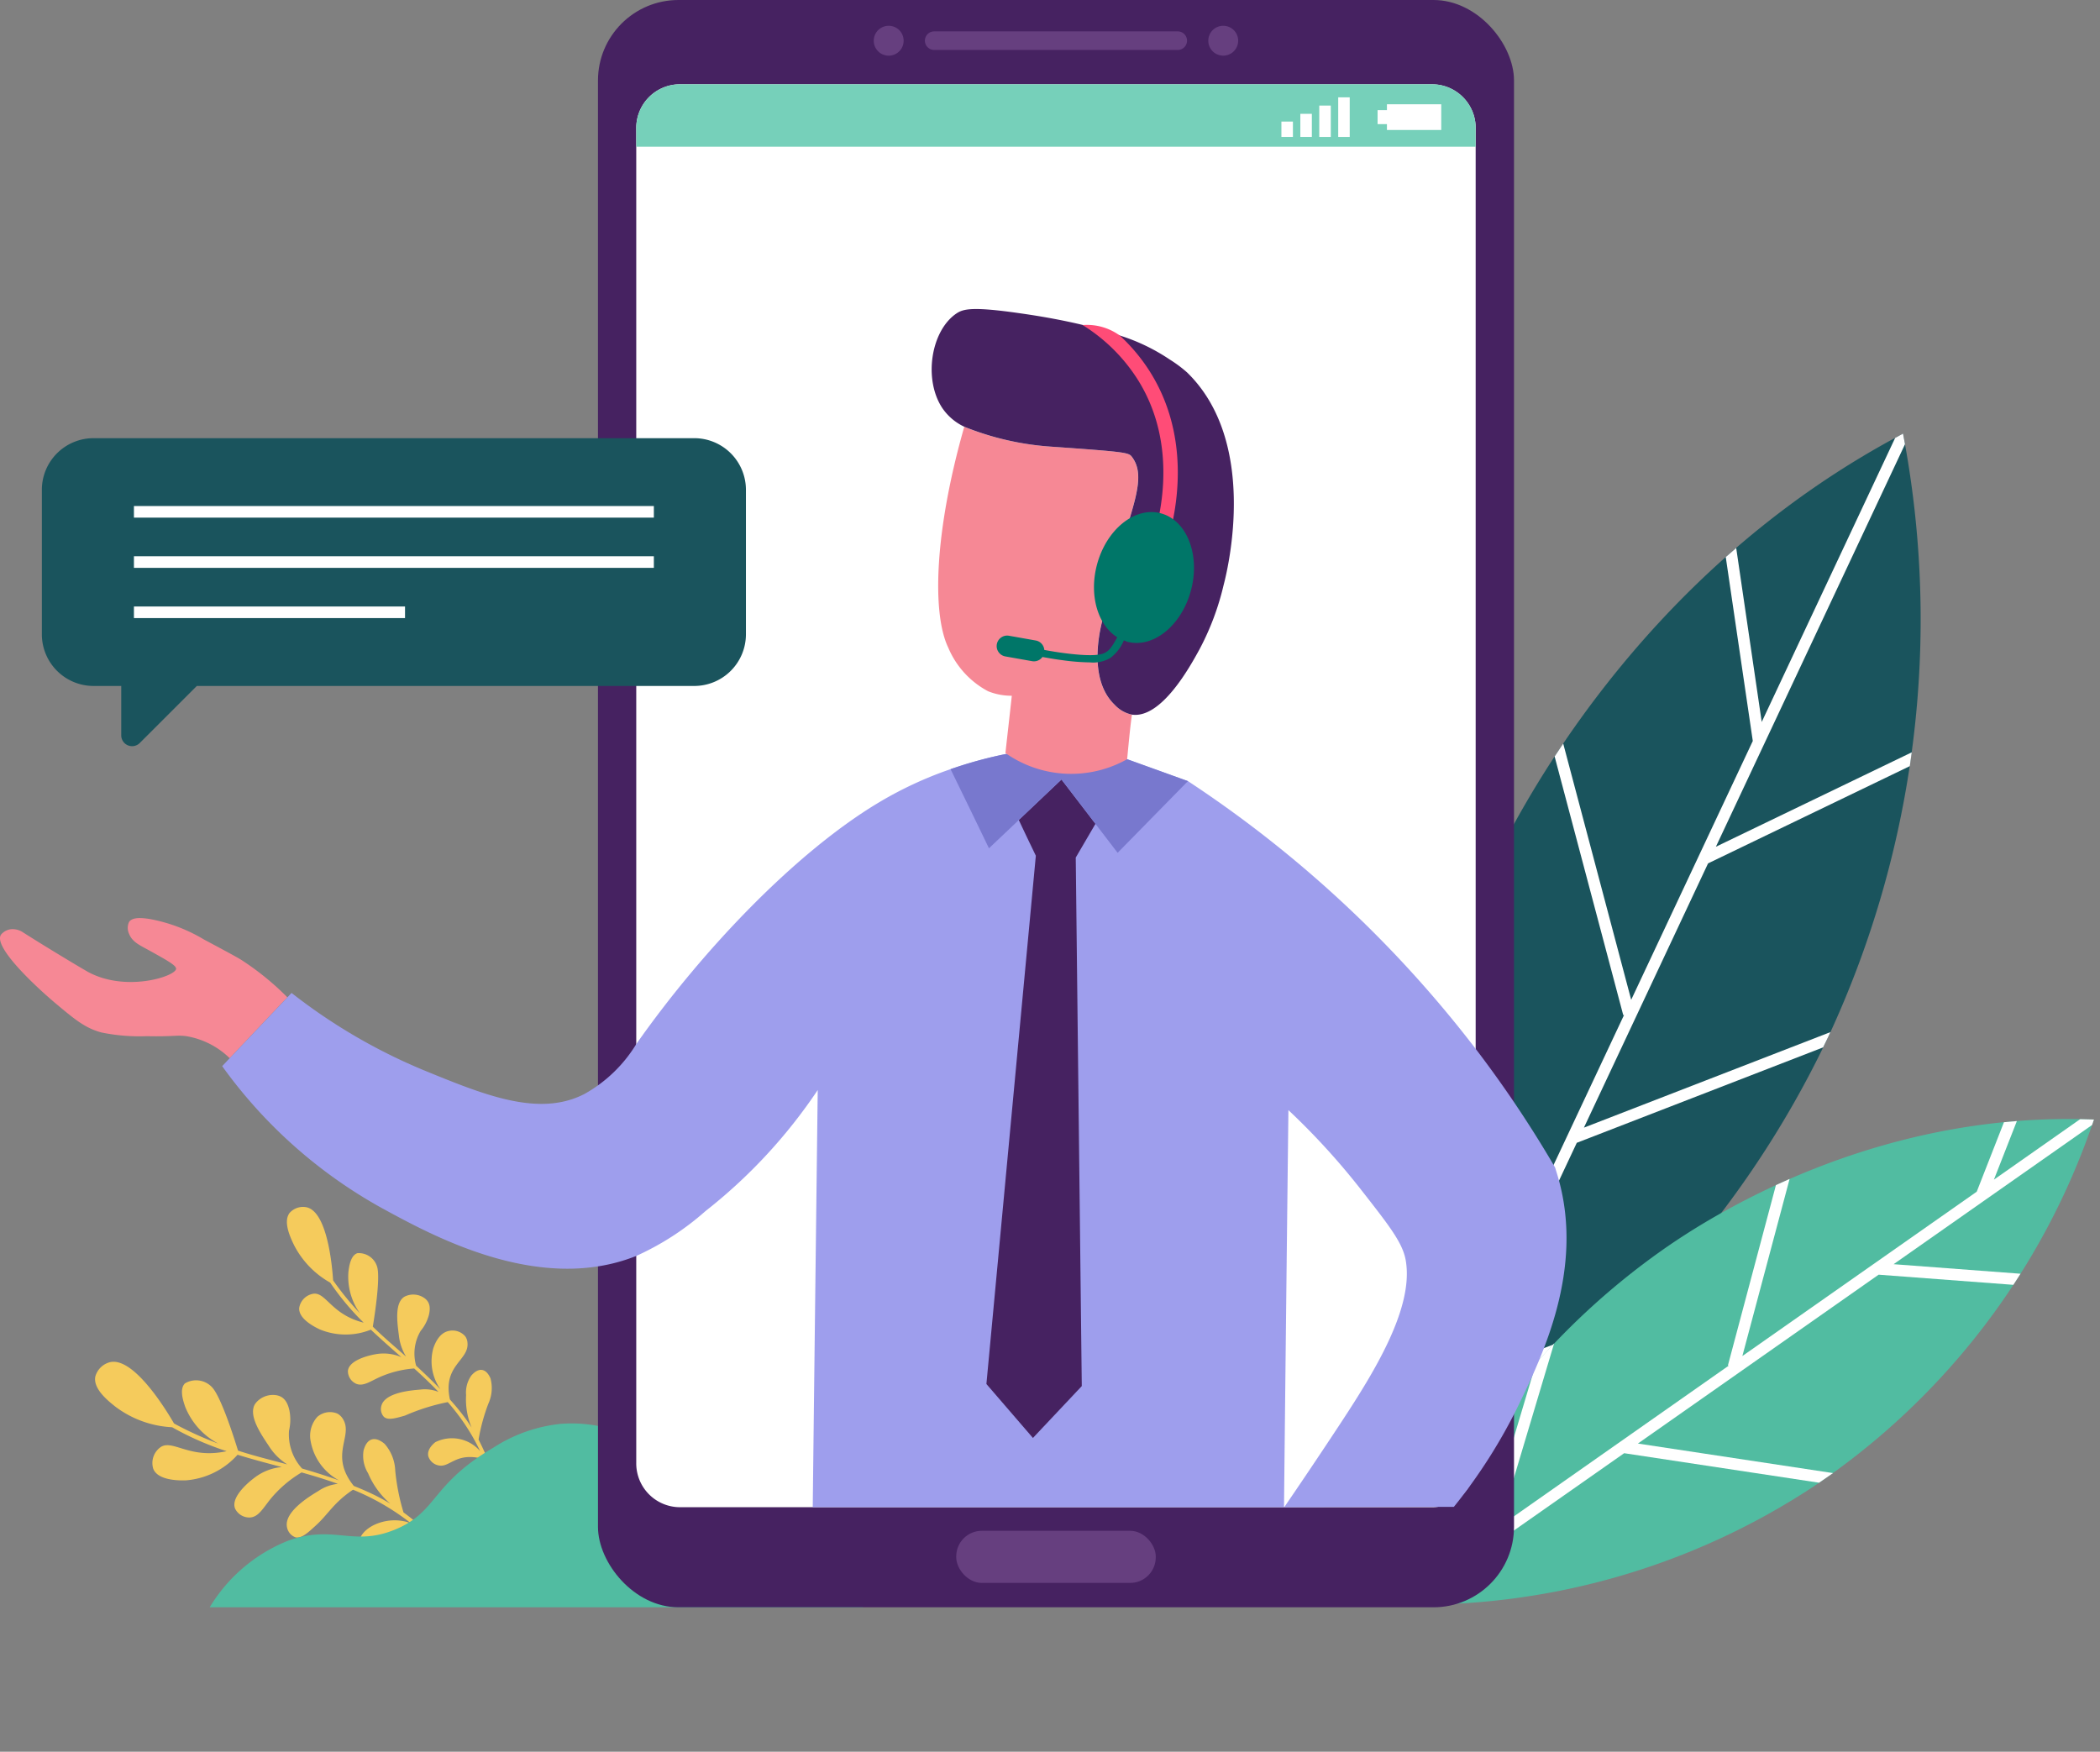 <svg xmlns="http://www.w3.org/2000/svg" width="181" height="151" viewBox="0 0 181 151"><rect x="0" y="0" width="181" height="151" fill="#808080" stroke="none"/><defs><style>.a{fill:none;opacity:0.441;}.b{fill:#1a545d;}.c{fill:#fff;}.d{fill:#51bca1;}.e{fill:#f5cb5c;}.f{fill:#462261;}.g{fill:#76d0ba;}.h{fill:#663f7f;}.i{fill:#f68895;}.j{fill:#9e9eed;}.k{fill:#7878ce;}.l{fill:#ff4c77;}.m{fill:#007668;}</style></defs><g transform="translate(-497.05 -39.795)"><rect class="a" width="181" height="151" transform="translate(497.051 39.795)"/><path class="b" d="M654.638,129.153a85.256,85.256,0,0,1-35.841,38.2,85.253,85.253,0,0,1,6.436-51.981c2.536-5.409,12.918-26.1,35.841-38.195A85.26,85.26,0,0,1,654.638,129.153Z"/><path class="c" d="M626.074,150.6l-7.445,15.85c.058.316.115.619.168.894.218-.12.453-.251.7-.389l3.353-7.138,13.044-4.923q.907-.849,1.823-1.757l-14.257,5.381,9.494-20.211,21.232-8.226c.15-.311.3-.616.453-.932.06-.128.114-.255.173-.383L633.569,137l10.7-22.779,17.388-8.383c.06-.4.115-.8.168-1.19l-16.882,8.139,16.3-34.7c-.059-.324-.117-.634-.171-.914-.23.121-.451.249-.678.372l-11.5,24.485-2.2-15q-.453.39-.9.784l2.33,15.856-10.481,22.312-5.859-22.09c-.255.376-.5.746-.74,1.113l5.915,22.3.07-.019-10.267,21.856-5.509-23.592q-.306.961-.582,1.911Z"/><path class="d" d="M653.359,167.938a61.715,61.715,0,0,1-36.079,10.143,62.761,62.761,0,0,1,23.311-30.713c3.614-2.506,17.872-11.84,36.936-11.066A61.9,61.9,0,0,1,653.359,167.938Z"/><path class="c" d="M637.037,165.064l16.8,2.544c.4-.275.807-.55,1.2-.83l-16.817-2.546,20.749-14.556,11.612.874q.315-.48.616-.956l-10.937-.823,17.106-12c.057-.166.11-.323.159-.469-.4-.017-.794-.022-1.19-.029l-7.429,5.211,1.979-5.051c-.374.03-.744.065-1.114.1l-2.346,5.989-20.2,14.167,4.07-15.263c-.4.175-.794.351-1.176.527L645.979,157.5l.069.018L626.28,171.389,631,155.6c-.534.563-1.053,1.127-1.55,1.691l-4.491,15.021-7.5,5.264q-.094.266-.176.5c.766.028,1.742.048,2.888.033l-1.412-.226Z"/><path class="e" d="M539.327,158.618c-.4-.927-1.05-.943-1.652-.249a2.529,2.529,0,0,0-.452,1.689,6.234,6.234,0,0,0,.478,2.8c-.2-.31-.4-.613-.617-.9-.38-.513-.81-1.027-1.255-1.525-.641-2.963,1.652-3.351,1.515-4.882a1.1,1.1,0,0,0-.2-.57,1.452,1.452,0,0,0-1.464-.443c-.819.2-1.161,1.142-1.274,1.452a4.2,4.2,0,0,0,.612,3.574c-.775-.8-1.529-1.516-2.1-2.041a3.82,3.82,0,0,1,.388-3,3.613,3.613,0,0,0,.708-1.363c.183-.751.049-1.274-.607-1.6a1.667,1.667,0,0,0-1.483.006c-.864.511-.647,2.156-.5,3.3a4.394,4.394,0,0,0,.628,1.875c-1-.889-1.882-1.62-2.869-2.586.148-.895.66-4.162.377-5.147a1.642,1.642,0,0,0-1.708-1.185c-.586.191-.711,1.143-.769,1.587a5.423,5.423,0,0,0,1,3.609c-.089-.1-.174-.186-.266-.289a25.67,25.67,0,0,1-2.055-2.563c-.093-1.4-.526-5.942-2.307-6.306a1.554,1.554,0,0,0-1.435.48c-.588.748.046,2.094.336,2.709a7.748,7.748,0,0,0,3.153,3.309,22.545,22.545,0,0,0,2.886,3.453c-2.75-.686-3.226-2.581-4.291-2.5a1.469,1.469,0,0,0-1.265,1.228c-.077.965,1.4,1.675,1.765,1.849a5.835,5.835,0,0,0,4.41.026c.861.817,1.749,1.593,2.634,2.371a3.884,3.884,0,0,0-2.282-.244c-.824.152-2.259.59-2.328,1.43a1.194,1.194,0,0,0,.717,1.109c.583.24,1.176-.186,1.955-.548a9.011,9.011,0,0,1,3.037-.773c.719.649,1.425,1.316,2.1,2.022a3.137,3.137,0,0,0-1.585-.2c-.752.061-3.031.243-3.338,1.388a1,1,0,0,0,.207.952c.343.321.962.148,1.824-.1a17.8,17.8,0,0,1,3.688-1.162,18.134,18.134,0,0,1,2.79,4.225,3.212,3.212,0,0,0-3.856-.774c-.08.062-.752.575-.612,1.21a1.154,1.154,0,0,0,.91.8c.973.192,1.488-1.207,3.858-.552a20.08,20.08,0,0,1,1.409,5.782.155.155,0,0,0,.308-.031,19.851,19.851,0,0,0-2.151-7.425,16.15,16.15,0,0,1,.843-3.1A3.243,3.243,0,0,0,539.327,158.618Z"/><path class="e" d="M537.795,176.668a22.674,22.674,0,0,0-5.967-6.5,18.487,18.487,0,0,1-.712-3.6,3.7,3.7,0,0,0-.917-2.311c-.884-.742-1.553-.43-1.815.585a2.886,2.886,0,0,0,.394,1.955,7.1,7.1,0,0,0,1.912,2.62c-.359-.216-.721-.422-1.091-.611-.648-.332-1.349-.639-2.057-.921-2.159-2.7-.013-4.264-.929-5.76a1.266,1.266,0,0,0-.495-.481,1.66,1.66,0,0,0-1.721.291,2.442,2.442,0,0,0-.565,2.13,4.788,4.788,0,0,0,2.439,3.343c-1.2-.428-2.332-.773-3.182-1.02a4.357,4.357,0,0,1-1.129-3.268,4.133,4.133,0,0,0,.032-1.753c-.194-.86-.6-1.327-1.431-1.325a1.9,1.9,0,0,0-1.513.758c-.625.962.433,2.533,1.168,3.63a5.024,5.024,0,0,0,1.595,1.6c-1.47-.4-2.747-.7-4.245-1.187-.317-1.031-1.447-4.6-2.228-5.452a1.877,1.877,0,0,0-2.347-.345c-.5.493-.147,1.53.019,2.013a6.182,6.182,0,0,0,2.859,3.179c-.141-.054-.273-.1-.419-.16a29.432,29.432,0,0,1-3.4-1.576c-.8-1.381-3.554-5.806-5.558-5.275a1.775,1.775,0,0,0-1.224,1.219c-.221,1.063,1.11,2.117,1.719,2.6a8.849,8.849,0,0,0,4.9,1.781,25.648,25.648,0,0,0,4.7,2.064c-3.159.695-4.607-1-5.655-.376a1.675,1.675,0,0,0-.67,1.9c.411,1.027,2.284,1,2.743.994a6.656,6.656,0,0,0,4.521-2.212c1.265.389,2.537.725,3.806,1.062a4.516,4.516,0,0,0-2.367.934c-.764.574-2.009,1.75-1.654,2.644a1.364,1.364,0,0,0,1.3.768c.718-.05,1.108-.786,1.72-1.551a10.244,10.244,0,0,1,2.712-2.332c1.049.293,2.094.612,3.128.984a3.688,3.688,0,0,0-1.679.616c-.737.444-2.974,1.787-2.707,3.113a1.147,1.147,0,0,0,.7.868c.513.154,1.058-.337,1.812-1.032,1.087-1,1.5-1.93,3.179-3.06a20.693,20.693,0,0,1,5,2.9c-1.775-.7-3.815.112-4.334,1.165-.051.1-.477.97-.011,1.548a1.32,1.32,0,0,0,1.337.358c1.093-.3.891-2,3.654-2.531a22.957,22.957,0,0,1,4.384,5.2A.176.176,0,0,0,537.795,176.668Z"/><path class="d" d="M571.425,178.346h-56.3a13.891,13.891,0,0,1,6.789-5.751c3.963-1.407,5.568.57,9.24-.97,3.637-1.524,3.014-3.862,8.426-7.042a13.166,13.166,0,0,1,5.742-2.043,11.972,11.972,0,0,1,4.656.529c3.789,1.227,3.9,3.454,7.063,5.212,4.472,2.485,7.365-.291,10.682,2.054C569.241,171.4,570.93,173.556,571.425,178.346Z"/><rect class="f" width="78.953" height="138.552" rx="6.938" transform="translate(548.59 39.795)"/><path class="c" d="M624.239,50.861V165.909a3.788,3.788,0,0,1-3.27,3.78,2.965,2.965,0,0,1-.42.03h-64.96a3.773,3.773,0,0,1-3.7-3.81V50.861a3.766,3.766,0,0,1,3.7-3.8H620.55A3.766,3.766,0,0,1,624.239,50.861Z"/><path class="g" d="M624.239,50.861v1.58H551.89v-1.58a3.762,3.762,0,0,1,3.7-3.8H620.55A3.759,3.759,0,0,1,624.239,50.861Z"/><rect class="c" width="0.992" height="1.323" transform="translate(607.495 50.275)"/><rect class="c" width="0.992" height="1.991" transform="translate(609.127 49.607)"/><rect class="c" width="0.992" height="2.703" transform="translate(610.759 48.896)"/><rect class="c" width="0.992" height="3.414" transform="translate(612.391 48.185)"/><path class="c" d="M616.591,48.783v.505h-.806v1.206h.806V51h4.681V48.783Z"/><path class="h" d="M598.561,44.1H577.568a.8.8,0,1,1,0-1.6h20.993a.8.8,0,1,1,0,1.6Z"/><path class="h" d="M574.935,43.305a1.288,1.288,0,1,1-1.287-1.287A1.287,1.287,0,0,1,574.935,43.305Z"/><path class="h" d="M603.768,43.305a1.287,1.287,0,1,1-1.287-1.287A1.287,1.287,0,0,1,603.768,43.305Z"/><rect class="h" width="17.197" height="4.493" rx="2.206" transform="translate(579.468 171.753)"/><path class="b" d="M556.9,77.567H505.1a4.454,4.454,0,0,0-4.442,4.441V94.484a4.455,4.455,0,0,0,4.442,4.442H507.5v4.253a.935.935,0,0,0,1.6.661l4.914-4.914H556.9a4.455,4.455,0,0,0,4.442-4.442V82.008A4.454,4.454,0,0,0,556.9,77.567Z"/><rect class="c" width="44.812" height="1" transform="translate(508.594 83.416)"/><rect class="c" width="44.812" height="1" transform="translate(508.594 87.746)"/><rect class="c" width="23.365" height="1" transform="translate(508.594 92.076)"/><path class="i" d="M521.817,125.765q-2.49,2.625-4.97,5.25a6.986,6.986,0,0,0-3.74-1.9c-.85-.11-1.09.05-3.42,0a16.2,16.2,0,0,1-3.9-.32c-1.39-.38-2.24-1.08-3.89-2.46-1.89-1.59-5.41-4.91-4.77-5.96a1.314,1.314,0,0,1,.88-.48,1.621,1.621,0,0,1,1.07.3c2.4,1.52,4.99,3.06,5.52,3.36,3.25,1.8,7.56.42,7.63-.24.03-.3-.8-.75-2.46-1.67-.72-.39-1.33-.68-1.59-1.35a1.194,1.194,0,0,1,0-1.03c.25-.36.87-.4,1.83-.24a13.988,13.988,0,0,1,4.61,1.75c1.95,1.04,2.93,1.57,3.24,1.77A23.812,23.812,0,0,1,521.817,125.765Z"/><path class="j" d="M627.979,160.829a46.069,46.069,0,0,1-5.62,8.86l-14.62.03c1.34-1.96,3.01-4.43,4.91-7.32,2.84-4.33,6.25-9.82,5.57-13.91-.02-.14-.05-.25-.07-.34-.35-1.4-1.48-2.85-3.75-5.75a61,61,0,0,0-6.3-6.91q-.2,17.115-.38,34.23H567.1q.21-17.985.43-35.96a45.271,45.271,0,0,1-9.68,10.44,23.637,23.637,0,0,1-5.96,3.86c-8.35,3.34-17.58-1.76-21.81-4.06a41.916,41.916,0,0,1-13.88-12.3l5.98-6.31a48.641,48.641,0,0,0,11.56,6.73c5.09,2.08,9.79,4,13.7,1.97a12.184,12.184,0,0,0,4.45-4.29c5.75-8.19,13.87-16.66,21.01-20.89a32.694,32.694,0,0,1,6.08-2.81,35.89,35.89,0,0,1,4.83-1.32q5.19.225,10.39.46c1.75.63,3.49,1.26,5.24,1.89a101.652,101.652,0,0,1,24.8,23.08,98.953,98.953,0,0,1,6.84,10.22s.16.49.3.99C633.589,149.3,629.949,156.739,627.979,160.829Z"/><path class="f" d="M589.769,113.719q.255,22.77.52,45.56c-1.4,1.49-2.81,2.98-4.21,4.47-1.34-1.55-2.67-3.1-4.01-4.65l4.26-45.54c-.5-1.03-.99-2.06-1.47-3.08q1.845-1.755,3.68-3.49c.98,1.27,1.95,2.54,2.93,3.82C590.9,111.779,590.329,112.749,589.769,113.719Z"/><path class="k" d="M599.439,107.129l-6.06,6.18c-.64-.83-3.86-5.05-4.84-6.32-1.22,1.16-5.39,5.12-6.25,5.93q-1.65-3.42-3.31-6.82a35.89,35.89,0,0,1,4.83-1.32q5.19.225,10.39.46C595.949,105.869,597.689,106.5,599.439,107.129Z"/><path class="i" d="M594.614,101.4c-.12.79-.235,1.94-.415,3.84a9.847,9.847,0,0,1-10.49-.53c.18-1.65.37-3.29.55-4.94a5.4,5.4,0,0,1-2.05-.39,7.582,7.582,0,0,1-3.43-3.76c-1.44-3.01-1.15-10.17,1.38-19.03a24.6,24.6,0,0,0,7.36,1.7c6.52.46,6.8.51,7.08.88,1.35,1.77-.03,4.39-1.45,9.56-.26.96-.62,2.38-.97,4.13-.13.41-1.59,5.26.93,7.68A2.831,2.831,0,0,0,594.614,101.4Z"/><path class="f" d="M602.509,90.249a22.851,22.851,0,0,1-2.09,5.55c-.8,1.46-3.265,5.95-5.8,5.6a2.831,2.831,0,0,1-1.505-.86c-2.52-2.42-1.06-7.27-.93-7.68.35-1.75.71-3.17.97-4.13,1.42-5.17,2.8-7.79,1.45-9.56-.28-.37-.56-.42-7.08-.88a24.39,24.39,0,0,1-7.32-1.69,4.689,4.689,0,0,1-1.95-1.65c-1.62-2.47-.97-6.64,1.23-8.13.57-.38,1.29-.62,5.4-.03,2.14.3,3.95.65,5.46,1.01,1.288.311,2.338.622,3.239.922a16.635,16.635,0,0,1,4.291,2.068,11.1,11.1,0,0,1,1.49,1.11C605.469,77.839,602.949,88.589,602.509,90.249Z"/><path class="l" d="M597.411,87.276l-1.174-.437c.487-1.324,2.736-8.283-1.175-14.4a14.952,14.952,0,0,0-4.7-4.624,4.813,4.813,0,0,1,3.211.911,15.537,15.537,0,0,1,2.546,3.038C600.335,78.381,597.936,85.852,597.411,87.276Z"/><path class="m" d="M597.072,84.036c-2.246-.576-4.7,1.436-5.49,4.5-.674,2.628.11,5.163,1.766,6.194-.476.858-.668,1.09-.953,1.271-.243.153-.745.477-3.735.079-.531-.07-1.066-.162-1.6-.257a.9.9,0,0,0-.727-.814l-2.316-.411a.9.9,0,0,0-.317,1.782l2.317.411a.9.9,0,0,0,.881-.362c.561.1,1.122.2,1.679.27a18.847,18.847,0,0,0,2.408.195,2.947,2.947,0,0,0,1.744-.366,3.621,3.621,0,0,0,1.187-1.535,2.815,2.815,0,0,0,.311.127c2.246.577,4.7-1.436,5.489-4.495S599.318,84.613,597.072,84.036Z"/></g></svg>